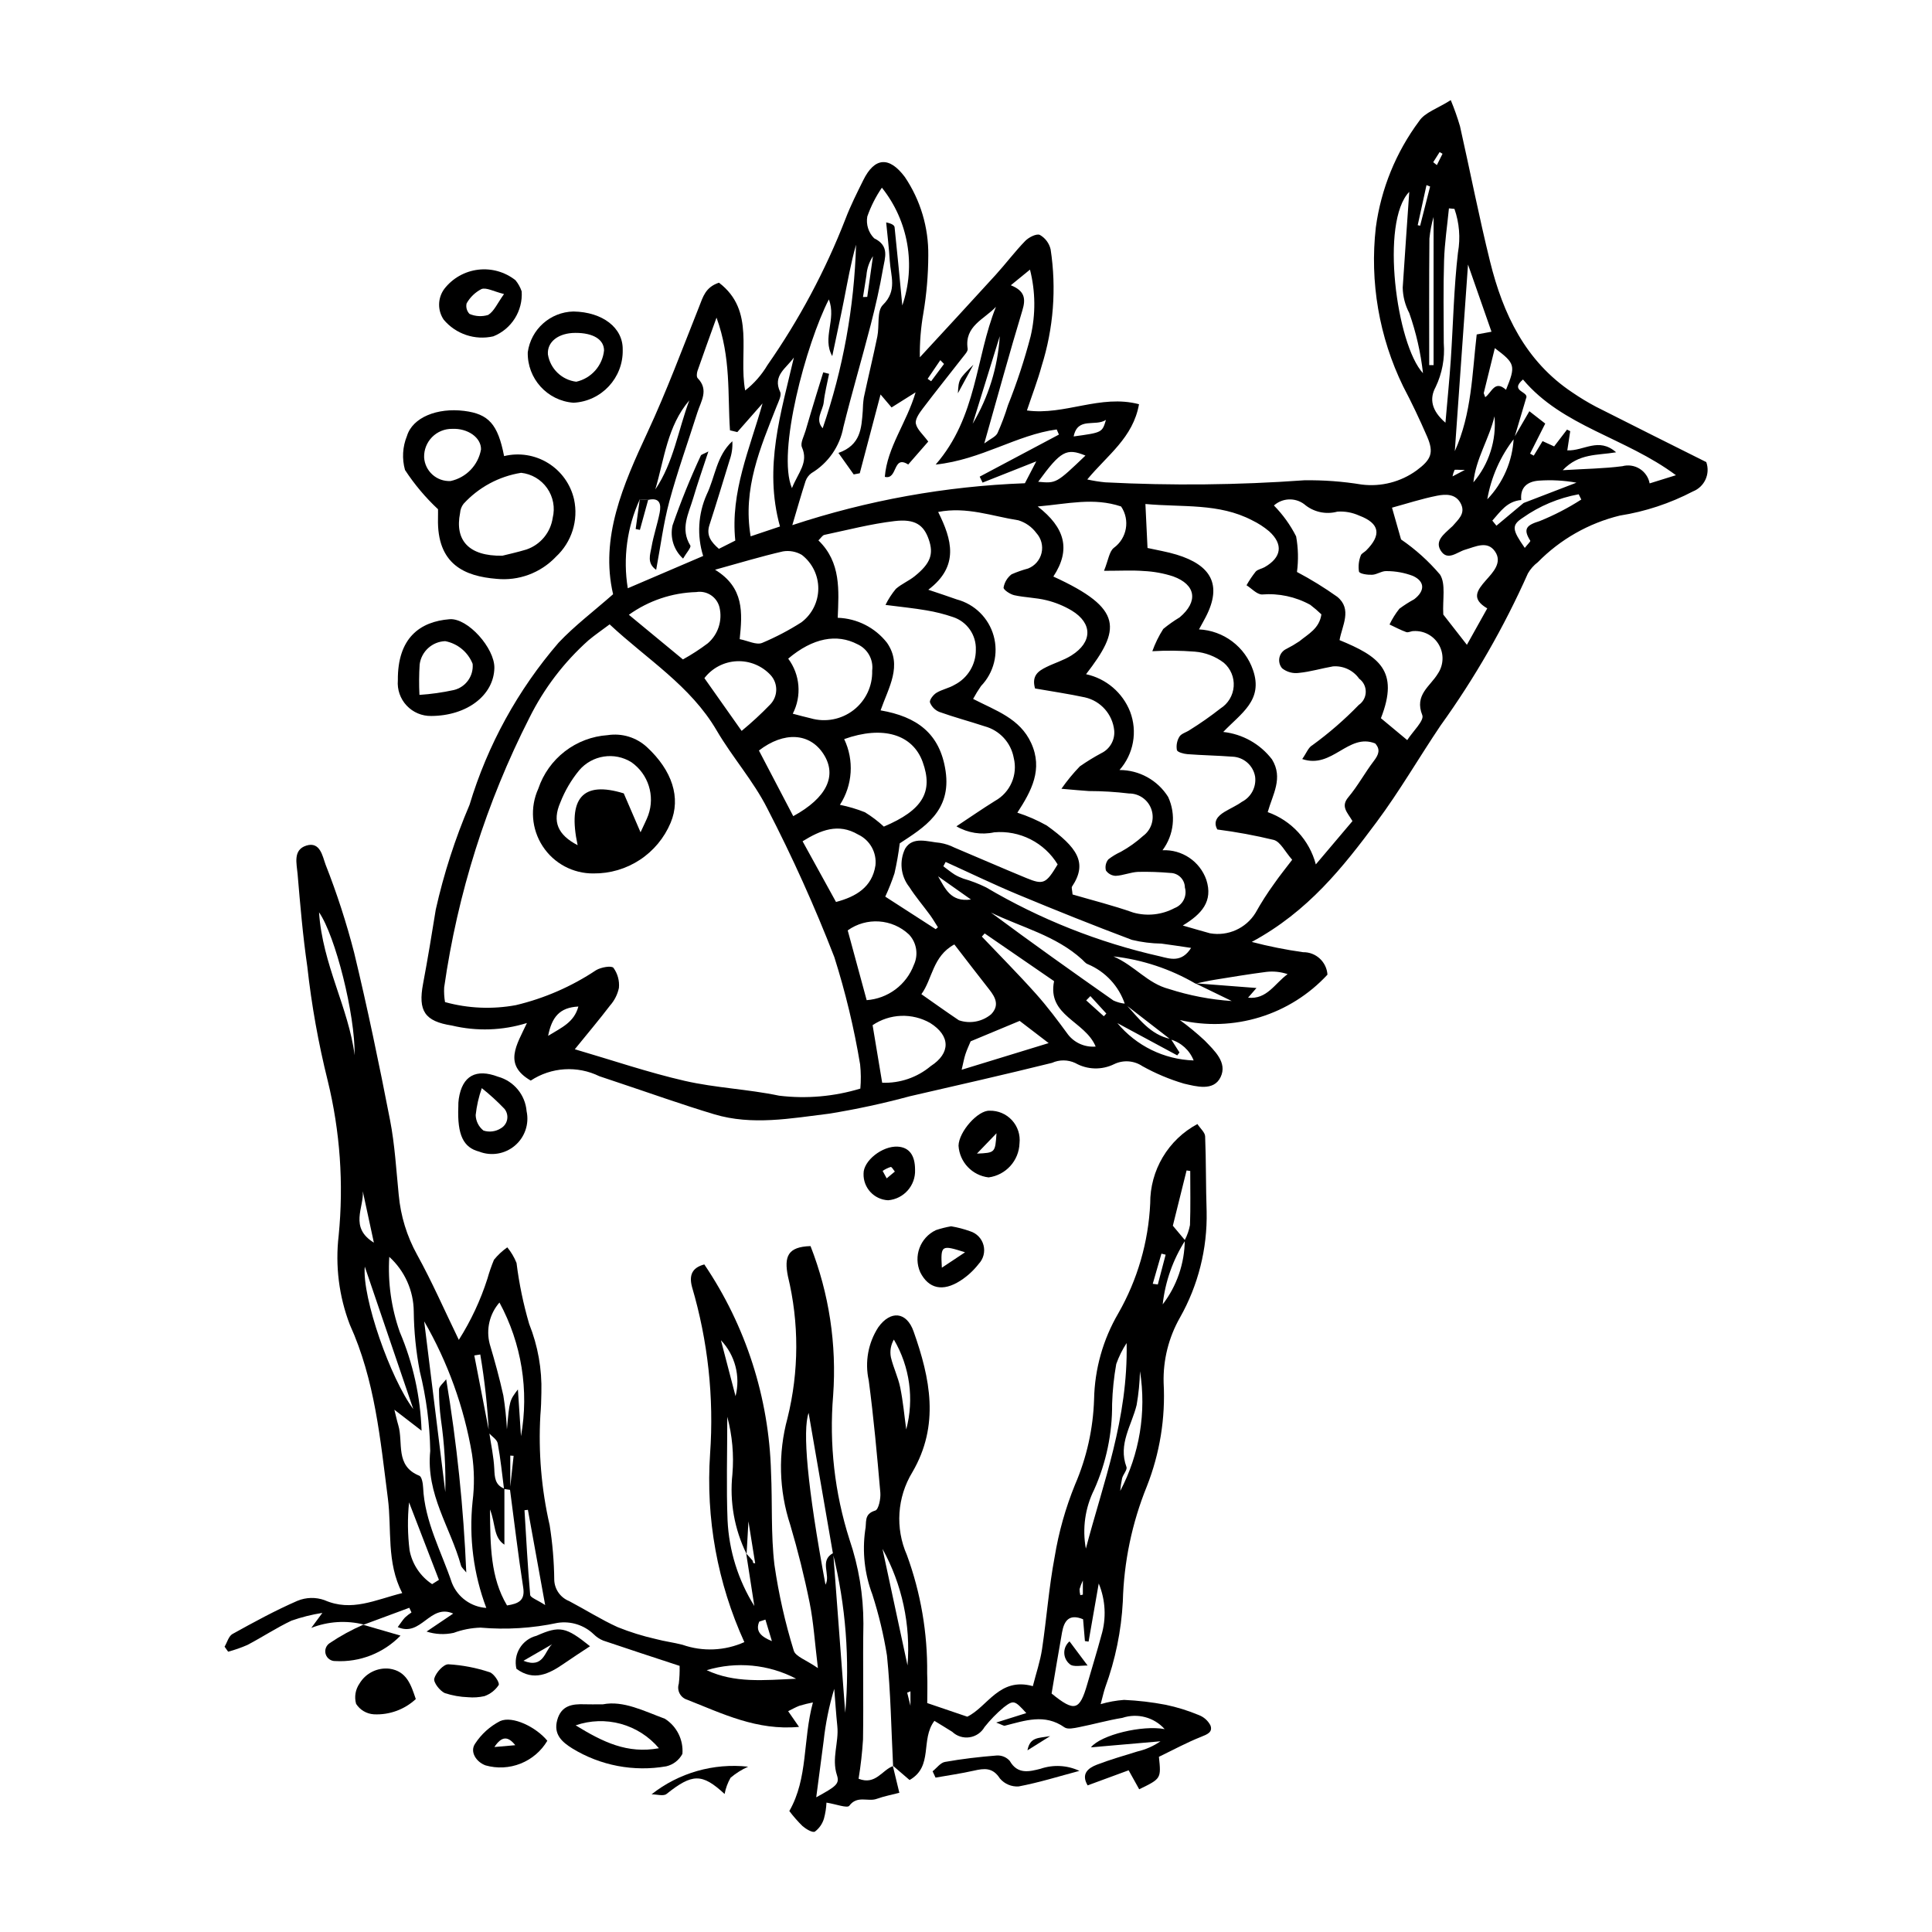 <?xml version="1.0" encoding="UTF-8"?>
<!-- Uploaded to: ICON Repo, www.iconrepo.com, Generator: ICON Repo Mixer Tools -->
<svg fill="#000000" width="800px" height="800px" version="1.1" viewBox="144 144 512 512" xmlns="http://www.w3.org/2000/svg">
 <g>
  <path d="m475.73 393.62c4.477 1.172 9.02 2.078 13.602 2.723 3.394-0.055 6.234 2.562 6.461 5.949-4.879 5.277-11.066 9.172-17.938 11.285-6.871 2.113-14.176 2.371-21.18 0.746 2.297 1.672 4.492 3.477 6.57 5.414 2.59 2.688 6.102 5.848 4.219 9.723-1.848 3.809-6.477 2.449-9.699 1.711h-0.004c-3.832-1.133-7.527-2.688-11.02-4.633-2.227-1.492-5.078-1.695-7.492-0.523-3.266 1.605-7.113 1.496-10.281-0.297-1.953-0.914-4.211-0.934-6.176-0.047-12.492 3.094-25.047 5.945-37.594 8.828v-0.004c-7.082 1.922-14.262 3.473-21.504 4.644-10.09 1.23-20.344 3.184-30.441 0.148-8.516-2.559-16.895-5.562-25.332-8.371-1.691-0.562-3.379-1.121-5.062-1.699h-0.004c-5.844-2.867-12.766-2.43-18.199 1.148-7.371-4.262-3.723-9.43-1.012-15.258-6.453 2.012-13.328 2.242-19.898 0.668-7.176-1.117-8.988-3.848-7.633-11.047 1.234-6.551 2.312-13.129 3.375-19.711 2.129-9.496 5.125-18.777 8.945-27.727 4.766-15.828 12.812-30.473 23.613-42.988 4.227-4.473 9.207-8.227 14.43-12.824-3.496-14.969 2.613-28.918 9.141-42.961 5.051-10.867 9.242-22.141 13.676-33.289 1.004-2.519 1.629-5.117 5.242-6.312 9.766 7.449 5.102 18.59 6.945 28.57h-0.004c2.371-1.859 4.375-4.144 5.91-6.734 8.406-12.039 15.348-25.043 20.672-38.727 1.34-3.519 3.051-6.91 4.727-10.293 2.996-6.059 6.863-6.363 11.012-0.824 4.141 6.141 6.305 13.398 6.207 20.801-0.016 5.109-0.449 10.211-1.297 15.254-0.684 3.871-0.996 7.801-0.941 11.73 6.691-7.266 13.414-14.504 20.062-21.812 2.684-2.949 5.086-6.16 7.856-9.02 0.941-0.969 3-2.019 3.887-1.605 1.445 0.824 2.484 2.215 2.856 3.84 1.578 10.352 0.762 20.926-2.383 30.91-1.055 3.84-2.496 7.578-3.898 11.77 9.984 1.387 19.492-4.359 29.703-1.652-1.578 8.879-8.348 13.449-13.715 19.938 1.57 0.352 3.16 0.605 4.758 0.762 17.562 0.902 35.168 0.723 52.707-0.539 5.117-0.078 10.23 0.301 15.277 1.129 5.144 0.637 10.336-0.699 14.531-3.742 3.867-2.867 4.664-4.656 2.773-9.016-1.949-4.488-4.047-8.926-6.332-13.258-6.371-13.066-8.883-27.68-7.242-42.125 1.375-10.215 5.324-19.91 11.477-28.18 1.504-2.301 4.926-3.352 8.387-5.562l-0.004 0.004c0.941 2.266 1.758 4.578 2.449 6.93 2.691 11.938 5.027 23.965 7.965 35.844 3.434 13.891 9.355 26.41 21.816 34.703h0.004c2.016 1.383 4.109 2.648 6.273 3.789 9.867 5.012 19.777 9.938 29.207 14.66 1.109 3.125-0.461 6.566-3.547 7.777-6.07 3.172-12.617 5.336-19.383 6.402-8.246 2.016-15.766 6.297-21.715 12.355-1.062 0.801-1.953 1.809-2.621 2.961-6.32 14.199-14.082 27.715-23.16 40.332-5.719 8.484-10.852 17.395-16.957 25.586-8.871 11.914-18.082 23.656-33.066 31.746zm71.418-117.11c-3.824 0.34-5.555 3.121-7.664 5.461l1.086 1.344 7.199-6.016 14.012-5.387h-0.004c-3.297-0.594-6.652-0.773-9.996-0.535-2.945 0.227-4.981 1.715-4.633 5.133zm-92.941 142.96c-4.031-3.121-8.066-6.246-12.098-9.367-1.594-4.769-5.168-8.625-9.809-10.574-0.586-0.188-1.043-0.812-1.539-1.262-6.969-6.34-16.008-8.484-24.145-12.426 10.73 7.965 21.562 15.676 32.453 23.305 0.992 0.457 2.055 0.742 3.141 0.848 3.523 3.777 6.516 8.242 12.098 9.363l2.269 3.559-0.594 0.77-15.883-8.562 0.004-0.004c5.016 6.043 12.375 9.648 20.223 9.91-1.062-2.707-3.324-4.762-6.121-5.559zm6.621-14.801c-6.672-3.891-14.082-6.344-21.754-7.215 5.797 2.559 8.973 7.141 14.727 8.641 5.391 1.738 10.969 2.809 16.621 3.188-3.633-1.77-6.656-3.238-9.676-4.703l16.234 1.25-2.231 2.566c5.023 0.531 7.074-3.785 10.48-6.234v-0.004c-1.82-0.617-3.754-0.82-5.664-0.594-4.582 0.59-9.145 1.352-13.707 2.09-1.688 0.27-3.356 0.672-5.031 1.016zm84.312-144.53 4.16-7.16 4.203 3.273c-1.441 2.863-2.731 5.414-4.016 7.965l0.973 0.535 2.336-3.852 3.066 1.406 3.414-4.461 0.848 0.418-0.773 5.09c4.398 0.195 8.285-3.586 12.938 0.512-5.055 0.852-9.832 0.215-14.152 4.742 6.059-0.375 10.945-0.422 15.758-1.055v0.008c1.57-0.438 3.254-0.195 4.637 0.672 1.383 0.863 2.344 2.269 2.641 3.871l6.965-2.168c-13.449-10.012-30.027-12.879-40.531-25.367-3.703 3.176 1.695 3.16 0.832 4.953-1.059 3.57-2.121 7.144-3.18 10.715v0.004c-3.656 4.695-6.102 10.219-7.113 16.086 4.203-4.379 6.688-10.125 6.996-16.188zm-229.36 16.332-2.223-0.133-0.004 0.004c-3.383 7.356-4.488 15.559-3.184 23.551l19.977-8.555c-1.676-5.356-1.348-11.141 0.93-16.27 2.266-4.684 2.594-10.301 6.805-14.141h-0.004c0.102 1.707-0.145 3.418-0.723 5.027-1.758 5.731-3.492 11.469-5.34 17.172-0.91 2.805 0.473 4.547 2.504 6.32l4.344-2.188c-1.344-12.887 3.863-24.375 7.219-36.348l-6.684 7.598-1.945-0.469c-0.656-9.484 0.32-19.23-3.566-29.863-1.996 5.559-3.559 9.82-5.039 14.109-0.203 0.59-0.289 1.594 0.047 1.938 3.027 3.106 0.867 6.098-0.086 9.102-2.484 7.836-5.273 15.59-7.418 23.516-1.578 5.836-2.324 11.898-3.5 18.168-2.535-1.762-1.566-4.09-1.23-6.039 0.523-3.055 1.555-6.023 2.156-9.07 0.441-2.246 0.07-4.141-3.035-3.426zm-19.449 145.59c9.98 2.918 19.434 6.152 29.121 8.375 8.207 1.879 16.762 2.199 25.012 3.93 7.231 0.879 14.566 0.238 21.535-1.879 0.188-2.133 0.168-4.277-0.059-6.406-1.598-9.629-3.883-19.129-6.832-28.43-5.211-13.453-11.148-26.613-17.777-39.43-3.68-7.277-9.266-13.562-13.406-20.641-6.953-11.891-18.473-18.867-28.367-28.117-2.09 1.566-3.906 2.805-5.582 4.207-6.488 5.785-11.809 12.762-15.676 20.547-11.406 22.418-19.039 46.566-22.59 71.469-0.07 1.297 0.008 2.598 0.227 3.879 6.121 1.688 12.547 1.961 18.789 0.805 7.578-1.805 14.77-4.945 21.25-9.266 1.293-0.766 4.043-1.273 4.602-0.613 1.109 1.535 1.625 3.422 1.445 5.309-0.367 1.742-1.184 3.359-2.367 4.688-2.801 3.68-5.789 7.215-9.324 11.574zm126.82-125.27c18.77 8.57 17.793 14.043 8.668 25.875l-0.004 0.004c5.305 1.148 9.684 4.871 11.672 9.922 0.988 2.59 1.25 5.398 0.754 8.125-0.492 2.727-1.727 5.269-3.559 7.344 5.238 0 10.113 2.695 12.891 7.137 2.129 4.625 1.559 10.047-1.496 14.125 5.172-0.242 9.891 2.938 11.609 7.82 1.852 5.727-1.242 9.102-6.238 12.129 2.984 0.855 5.102 1.488 7.234 2.066l-0.004-0.004c4.746 0.832 9.52-1.312 12.047-5.41 1.484-2.664 3.125-5.234 4.914-7.699 1.461-2.117 3.09-4.113 4.805-6.375-1.914-2.164-3.09-4.746-4.863-5.258-4.938-1.195-9.934-2.117-14.973-2.769-1.164-2.059 0.004-3.519 1.902-4.668 1.516-0.918 3.172-1.629 4.602-2.66h0.004c2.469-1.27 3.871-3.957 3.5-6.707-0.52-2.981-3.066-5.18-6.086-5.266-3.949-0.301-7.918-0.359-11.867-0.664-0.996-0.078-2.637-0.523-2.773-1.09-0.215-1.227 0.023-2.488 0.672-3.551 0.512-0.824 1.812-1.133 2.715-1.746v-0.004c2.824-1.754 5.551-3.664 8.168-5.719 2.027-1.281 3.324-3.445 3.496-5.836 0.172-2.387-0.801-4.719-2.621-6.277-2.227-1.699-4.902-2.723-7.699-2.945-3.738-0.293-7.492-0.332-11.238-0.113 0.742-2.07 1.715-4.051 2.898-5.906 1.371-1.125 2.82-2.148 4.34-3.062 4.984-4.188 4.332-8.664-1.727-10.863-2.523-0.82-5.144-1.297-7.797-1.422-3.039-0.234-6.106-0.055-10.52-0.055 1.164-2.863 1.375-5.121 2.602-6.078h-0.004c3.496-2.539 4.352-7.391 1.93-10.969-7.305-2.445-14.074-0.699-22.098 0 7.184 5.578 8.891 11.367 4.144 18.57zm-4.856 29.656c-0.973-3.449 0.945-4.648 2.988-5.664 2.188-1.086 4.594-1.789 6.644-3.074 5.613-3.523 5.66-8.52 0.098-11.902-2.086-1.242-4.348-2.168-6.707-2.742-2.781-0.691-5.727-0.707-8.531-1.328-1.102-0.246-2.902-1.457-2.828-2.031 0.238-1.395 0.996-2.644 2.117-3.508 1.418-0.625 2.879-1.137 4.375-1.535 1.797-0.703 3.137-2.25 3.574-4.129 0.438-1.883-0.082-3.859-1.383-5.285-1.184-1.605-2.856-2.785-4.762-3.367-6.891-1.059-13.664-3.691-21.258-2.207 3.641 7.289 5.68 14.344-2.613 20.613 3.062 1.039 5.32 1.762 7.547 2.566 4.734 1.254 8.449 4.922 9.77 9.637 1.32 4.715 0.051 9.781-3.344 13.312-0.762 1.098-1.465 2.242-2.098 3.418 6.078 3.133 12.395 5.164 15.383 11.688 3.188 6.965 0.086 12.703-3.66 18.457h-0.004c2.719 0.871 5.336 2.016 7.82 3.418 8.039 5.805 10.898 9.848 6.672 16.176-0.184 0.273 0.039 0.82 0.145 2.086 5.176 1.516 10.734 2.906 16.109 4.801 3.66 1.023 7.574 0.594 10.926-1.199 2.188-0.828 3.379-3.199 2.731-5.449-0.027-2.121-1.738-3.832-3.859-3.859-2.84-0.25-5.691-0.344-8.543-0.285-1.973 0.09-3.91 0.941-5.887 1.051v0.004c-1.059-0.023-2.039-0.555-2.637-1.426-0.266-1.027-0.031-2.117 0.637-2.941 1.023-0.793 2.133-1.465 3.312-2.004 2.121-1.172 4.102-2.582 5.902-4.207 2.176-1.602 3.074-4.426 2.219-6.988-0.855-2.566-3.266-4.285-5.965-4.262-3.527-0.426-7.07-0.645-10.621-0.645-1.855-0.113-3.707-0.305-7.273-0.605v-0.004c1.465-2.106 3.098-4.09 4.879-5.938 1.824-1.27 3.715-2.434 5.672-3.484 2.281-1.09 3.652-3.481 3.438-6-0.43-4.305-3.566-7.852-7.785-8.801-4.305-0.926-8.668-1.559-13.199-2.356zm84.121 35.152c-1.352-2.344-3.191-3.832-1.094-6.328 2.523-3.004 4.41-6.535 6.801-9.664 1.27-1.664 1.738-3.031 0.309-4.59-7.152-2.844-11.348 6.859-19.328 4.137 1.098-1.543 1.637-3.109 2.711-3.68l-0.004 0.004c4.391-3.195 8.496-6.758 12.277-10.66 1.141-0.781 1.832-2.066 1.852-3.449 0.023-1.383-0.625-2.691-1.742-3.508-1.578-2.234-4.215-3.473-6.941-3.262-3.012 0.52-5.977 1.426-9.004 1.723-1.602 0.227-3.223-0.215-4.488-1.223-0.664-0.789-0.922-1.84-0.699-2.848 0.223-1.004 0.902-1.848 1.836-2.281 1.188-0.602 2.336-1.273 3.441-2.016 2.32-1.918 5.305-3.356 5.84-7.141-0.934-0.902-1.918-1.746-2.953-2.531-3.906-2.148-8.359-3.102-12.801-2.738-1.383-0.039-2.727-1.59-4.086-2.445v-0.004c0.711-1.262 1.523-2.469 2.422-3.609 0.547-0.609 1.594-0.742 2.363-1.18 4.527-2.574 5.012-6.074 1.188-9.523h-0.004c-1.363-1.148-2.867-2.117-4.473-2.891-8.836-4.621-18.438-3.414-28.293-4.328l0.559 11.656c2.606 0.586 5.211 1.004 7.707 1.766 9.023 2.754 12.188 7.894 7.731 16.508-0.469 0.906-0.973 1.793-1.797 3.305l0.004-0.004c3.191 0.16 6.262 1.273 8.812 3.195 2.555 1.926 4.473 4.57 5.504 7.594 2.766 8.016-3.211 11.469-7.894 16.391 5.121 0.555 9.785 3.18 12.918 7.266 3.047 4.949 0.168 9.309-1.133 13.98 6.277 2.227 11.051 7.414 12.75 13.852zm-110.45 28.637 0.594-0.5c-0.688-1.07-1.32-2.18-2.066-3.207-1.836-2.516-3.887-4.894-5.551-7.516h-0.008c-2.254-2.891-2.664-6.816-1.062-10.113 2.043-3.383 6.019-1.793 9.23-1.531 1.324 0.215 2.602 0.633 3.797 1.238 6.356 2.672 12.672 5.441 19.047 8.066 4.574 1.887 5.246 1.547 8.34-3.594-1.73-2.844-4.219-5.148-7.191-6.652-2.969-1.504-6.301-2.148-9.617-1.855-3.418 0.742-6.992 0.176-10.016-1.59 3.711-2.453 6.918-4.68 10.227-6.734 4.043-2.242 6.074-6.918 4.961-11.402-0.738-4.039-3.734-7.297-7.699-8.367-3.988-1.316-8.062-2.391-12.016-3.809-1.137-0.461-2.035-1.371-2.484-2.512-0.195-0.637 0.863-2.027 1.691-2.539 1.488-0.918 3.34-1.238 4.84-2.141 3.469-1.777 5.644-5.356 5.625-9.254 0.148-3.934-2.332-7.492-6.078-8.707-2.301-0.785-4.66-1.379-7.059-1.773-3.234-0.562-6.512-0.879-10.801-1.434h-0.004c0.746-1.527 1.672-2.957 2.758-4.262 1.492-1.305 3.422-2.094 4.973-3.344 4.203-3.391 5.082-5.852 3.738-9.738-1.324-3.832-3.606-5.512-9.047-4.875-6.262 0.734-12.426 2.348-18.613 3.656-0.504 0.105-0.887 0.797-1.586 1.461 6.043 5.824 5.402 13.297 5.117 20.516v-0.004c5.121 0.164 9.906 2.594 13.062 6.629 4.16 6.012 0.426 11.812-1.703 17.906 9.551 1.652 15.742 6.047 17.227 16.074 1.578 10.652-5.785 14.977-12.148 19.164-0.332 2.668-0.797 5.32-1.395 7.945-0.695 2.106-1.512 4.168-2.445 6.18zm32.66-131.07-0.59-1.355c-10.633 1.43-19.91 8.008-32.074 9.305 10.992-12.648 10.52-28.246 15.977-41.801-3.117 3.324-8.41 5.078-7.5 11.102 0.102 0.676-0.758 1.562-1.297 2.254-3.527 4.543-7.144 9.02-10.609 13.605-0.887 1.176-2.062 2.824-1.824 3.988 0.324 1.559 1.895 2.863 3.285 4.754l-5.309 6.082c-4.172-2.668-2.719 4.148-6.199 3.269 0.629-7.871 5.781-14.297 8.152-22.391l-6.363 4-2.918-3.438c-1.879 7.121-3.695 14-5.512 20.883l-1.605 0.305-4.047-5.695c5.949-2.094 6.094-6.609 6.438-11.031l0.004 0.008c0.016-1.23 0.113-2.461 0.293-3.676 1.152-5.394 2.465-10.754 3.574-16.152 0.578-2.828-0.168-6.766 1.473-8.371 3.875-3.793 2.059-7.723 1.824-11.688-0.199-3.398-0.629-6.789-0.957-10.18 1.52 0.309 2.176 0.766 2.234 1.281 0.734 6.961 1.387 13.934 2.043 20.734 3.66-10.645 1.617-22.426-5.41-31.219-1.621 2.367-2.918 4.934-3.867 7.641-0.367 2.102 0.309 4.254 1.812 5.769 4.168 2.019 2.856 5.172 2.359 8.031-0.867 5.027-2.008 10.023-3.285 14.969-2.332 9.043-4.988 18.008-7.234 27.07l0.004-0.004c-0.941 5.086-4.023 9.52-8.461 12.176-0.707 0.523-1.246 1.246-1.547 2.074-1.168 3.609-2.199 7.262-3.523 11.707 19.922-6.586 40.672-10.328 61.641-11.105l3.016-5.801-14.23 5.633-0.77-1.578zm92.305 80.969c1.465-2.293 4.562-5.184 3.992-6.609-2.16-5.414 2.113-7.625 4.137-11.023l0.004-0.004c1.527-2.281 1.629-5.234 0.266-7.621s-3.957-3.793-6.703-3.637c-0.656-0.016-1.41 0.465-1.957 0.27-1.523-0.547-2.961-1.328-4.43-2.016 0.711-1.484 1.586-2.887 2.609-4.176 1.246-0.926 2.555-1.762 3.918-2.504 2.871-2.191 2.887-4.695-0.285-6.172v-0.004c-2.246-0.855-4.625-1.293-7.027-1.293-1.246-0.078-2.531 0.922-3.82 0.973-1.211 0.051-3.289-0.227-3.488-0.844h-0.004c-0.219-1.43-0.059-2.894 0.469-4.242 0.141-0.539 0.965-0.875 1.434-1.348 4.137-4.141 3.598-7.188-1.816-9.238v0.004c-1.82-0.832-3.816-1.199-5.809-1.062-3.086 0.844-6.387 0.098-8.809-1.988-2.418-1.797-5.762-1.648-8.008 0.359 2.371 2.41 4.356 5.168 5.883 8.184 0.566 3.113 0.641 6.297 0.223 9.434 3.699 1.953 7.262 4.152 10.672 6.574 4.051 3.297 1.262 7.688 0.613 11.488 10.324 4.25 15.938 8.008 10.961 20.691zm-1.637-53.172v-0.004c3.844 2.629 7.316 5.762 10.328 9.312 1.574 2.492 0.641 6.566 0.863 10.59l6.258 8.02c1.84-3.293 3.543-6.348 5.391-9.652-4.305-2.539-2.746-4.727-0.328-7.477 1.77-2.008 4.445-4.656 2.379-7.625-2.035-2.93-5.148-1.246-7.875-0.465-2.172 0.621-4.707 3.148-6.516 0.23-1.613-2.602 0.961-4.383 2.695-6.062 0.16-0.156 0.352-0.277 0.492-0.445 1.414-1.672 3.406-3.223 2.223-5.773-1.297-2.789-4.035-2.703-6.375-2.242-4.035 0.797-7.977 2.086-11.934 3.164zm-181.8 8.02c7.766 4.746 7.246 11.422 6.531 18.398 2.227 0.438 4.387 1.59 5.891 1.016v0.004c3.644-1.527 7.152-3.363 10.48-5.492 2.793-2.113 4.441-5.406 4.461-8.91 0.016-3.5-1.598-6.812-4.371-8.953-1.508-0.883-3.277-1.207-5-0.918-5.766 1.32-11.434 3.047-17.992 4.856zm34.223 44.887c2.676 5.609 2.246 12.203-1.133 17.418 2.262 0.453 4.481 1.113 6.625 1.965 1.793 1.102 3.473 2.375 5.019 3.805 10.305-4.356 13.152-9.227 10.289-17.129-2.641-7.297-10.52-9.73-20.801-6.059zm-13.625-6.731c1.801 0.465 3.254 0.883 4.731 1.211 3.918 1.137 8.141 0.332 11.367-2.164 3.227-2.496 5.066-6.383 4.945-10.461 0.379-2.945-1.215-5.789-3.926-7.008-5.414-2.816-11.75-1.719-18.328 3.832v-0.004c3.16 4.234 3.629 9.898 1.211 14.594zm-0.219-59.781c1.695-4.207 4.438-6.762 2.648-10.828-0.488-1.109 0.543-2.93 0.965-4.398 0.922-3.195 1.891-6.371 2.856-9.555 0.598-1.973 1.215-3.938 1.824-5.906l1.551 0.398c-0.488 2.504-1.152 4.992-1.418 7.519-0.238 2.262-2.394 4.523-0.285 6.902v0.004c5.394-15.676 8.379-32.078 8.848-48.648-1.379 4.852-2.242 9.785-3.211 14.703-0.977 4.953-2.062 9.883-3.098 14.82-2.754-4.844 1.176-9.738-0.902-15.02-5.984 11.688-13.836 40.547-9.777 50.008zm19.797 135.69 0.004 0.004c2.758-0.199 5.402-1.184 7.621-2.84 2.215-1.656 3.91-3.914 4.883-6.504 1.258-2.691 0.754-5.875-1.277-8.043-4.457-4.207-11.266-4.668-16.25-1.102 1.637 6.019 3.301 12.148 5.023 18.488zm-48.688-90.293c2.293-1.266 4.492-2.691 6.582-4.269 2.746-2.356 3.941-6.043 3.102-9.562-0.688-2.738-3.363-4.488-6.148-4.019-6.422 0.18-12.641 2.277-17.863 6.019zm52.805 112.18c4.688 0.18 9.277-1.391 12.871-4.406 5.309-3.434 5.238-8.043-0.152-11.426-2.344-1.336-5.016-1.992-7.711-1.891-2.695 0.102-5.312 0.957-7.547 2.469zm-23.566-70.645c8.914-4.863 11.664-10.742 8.047-16.41-3.637-5.695-10.496-6.098-17.145-0.984zm11.332 22.742c5.301-1.398 9.578-3.93 10.453-9.703v-0.004c0.367-3.422-1.48-6.707-4.598-8.168-5.277-3.106-9.941-1.156-14.715 1.789 2.977 5.406 5.719 10.387 8.859 16.086zm31.359 11.254c-5.777 3.117-5.793 9.18-8.734 13.184 3.473 2.426 6.668 4.727 9.938 6.914 2.941 1.004 6.195 0.391 8.57-1.613 2.207-2.324 1.148-4.414-0.488-6.5-3.016-3.832-5.977-7.703-9.285-11.984zm-56.371-56.59c2.644-2.18 5.164-4.504 7.543-6.969 2.113-2.156 2.176-5.582 0.148-7.812-2.301-2.488-5.582-3.836-8.965-3.684-3.387 0.152-6.531 1.793-8.594 4.481zm10.164-54.172c-4.375-15.766 0.309-30.195 3.68-44.781-1.965 2.816-5.707 4.754-3.637 9.113 0.434 0.918-0.43 2.559-0.914 3.781-4.32 10.977-9.066 21.855-6.906 34.496zm108.95 111.68c-2.836-0.414-5.356-0.812-7.887-1.141-2.633-0.039-5.25-0.375-7.809-0.992-10.141-3.812-20.199-7.844-30.199-12.008-6.461-2.691-12.773-5.75-19.152-8.641l-0.617 1.152c0.996 0.734 1.953 1.527 2.996 2.191 0.734 0.434 1.508 0.793 2.312 1.078 2.07 0.59 4.082 1.363 6.012 2.312 14.32 8.461 29.875 14.633 46.098 18.285 2.699 0.668 5.742 1.73 8.246-2.238zm69.789-195.85-1.461-0.137c-0.449 4.59-1.145 9.172-1.289 13.77-0.227 7.328-0.109 14.672-0.082 22.008h0.004c0.309 3.988-0.438 7.988-2.168 11.594-1.656 3.035-1.152 6.188 2.609 9.43 0.535-6.219 1.066-11.449 1.418-16.691 0.637-9.488 0.805-19.023 1.906-28.453l0.004 0.004c0.676-3.859 0.352-7.824-0.941-11.523zm3.594 14.75c-1.238 17.473-2.367 33.465-3.5 49.461 4.496-9.941 4.59-20.578 5.805-30.93l3.918-0.727zm-128.2 47.414c1.652-1.242 3.031-1.766 3.5-2.731h0.008c1.07-2.398 1.996-4.859 2.766-7.371 2.379-5.957 4.383-12.059 6.008-18.266 1.367-5.828 1.309-11.898-0.164-17.699l-5.078 4.144c3.727 1.496 4 3.578 3.059 6.672-3.406 11.238-6.492 22.574-10.094 35.25zm-3.606 158.44c-0.395 0.961-0.965 2.148-1.375 3.394-0.371 1.117-0.566 2.293-1.008 4.144l23.059-7.066-7.684-5.883zm3.719-28.59-0.75 0.836c4.793 5.043 9.703 9.984 14.34 15.172 3.047 3.41 5.801 7.098 8.504 10.793v0.004c1.746 2.223 4.5 3.418 7.32 3.176-2.816-6.809-12.898-8.105-11.023-17.336zm112.52-196.53c-7.75 7.957-3.391 40.469 3.637 48.062-0.605-5.434-1.824-10.777-3.633-15.934-1.098-2.082-1.695-4.391-1.742-6.746 0.559-8.605 1.176-17.211 1.738-25.383zm30.613 94.363c0.766-0.973 1.57-1.73 1.461-1.902-2.016-3.168-0.973-4.141 2.481-5.207 3.848-1.555 7.543-3.469 11.035-5.715l-0.691-1.387c-5.336 0.973-10.398 3.098-14.828 6.231-3.059 1.988-2.793 3.199 0.543 7.981zm-10.879-41.016 0.395 1.074c1.719-1.203 2.492-4.68 5.512-1.961 2.609-6.41 2.457-6.961-2.965-11.039zm-219.54 25.52c4.863-7.176 6.047-15.723 9.012-23.605-5.832 6.812-6.621 15.508-9.012 23.605zm206.25-72.211c-0.547 1.867-0.914 3.785-1.102 5.723-0.109 11.18-0.055 22.363-0.055 33.547h1.156zm-104.78 70.18c4.793 0.445 4.793 0.445 12.523-6.945-5.027-2.055-6.531-1.266-12.523 6.945zm-17.367-15.379h-0.004c4.203-7.051 6.664-15.004 7.18-23.195-2.391 7.731-4.785 15.465-7.18 23.195zm132.7 15.535c4.133-4.848 6.148-11.156 5.59-17.508-1.41 5.988-4.981 11.281-5.59 17.508zm-245.21 146.68c3.613-2.234 6.871-3.555 8.016-7.769-5.016 0.25-7.035 2.836-8.016 7.769zm139.27-158.85c7.562-1.031 7.562-1.031 8.562-4.383-2.863 1.863-7.473-0.895-8.562 4.383zm-27.223 122.71-8.707-6.144c1.863 3.144 3.269 6.906 8.707 6.148zm121.69-188.94-0.957-0.375c-0.777 3.539-1.555 7.078-2.328 10.617l0.641 0.145zm-150.29 29.289 1.125-0.043 1.516-10.777h-0.004c-0.996 1.516-1.59 3.262-1.727 5.07-0.301 1.918-0.609 3.836-0.914 5.75zm60.262 185.26-1.113 1.133 4.668 4.203 0.668-0.719zm-38.789-167.53-0.984-1.008-3.359 4.949 0.926 0.641zm129.64-53.469 0.965 0.77 1.5-3-0.77-0.449zm8.375 81.555c-1.988 0-2.625-0.145-2.727 0.027h0.004c-0.25 0.535-0.43 1.102-0.535 1.684z"/>
  <path d="m380.59 611.89 1.746 7.219c-1.973 0.516-4.051 0.906-6.016 1.613-2.309 0.832-5.137-1.012-7.25 1.824-0.531 0.715-3.578-0.445-6.047-0.832-0.066 1.426-0.285 2.836-0.66 4.215-0.406 1.383-1.25 2.598-2.402 3.465-0.656 0.359-2.383-0.684-3.297-1.477-1.258-1.238-2.422-2.566-3.484-3.973 5.004-8.719 3.543-18.742 6.25-28.777v-0.004c-1.203 0.234-2.394 0.527-3.57 0.879-1.016 0.383-1.965 0.938-2.992 1.441l2.883 4.16c-11.172 1.035-20.297-3.523-29.645-7.203v0.004c-0.859-0.262-1.578-0.859-1.996-1.656s-0.496-1.727-0.223-2.582c0.184-1.527 0.254-3.062 0.219-4.602 0.008-0.211-0.109-0.43-0.027-0.137-6.934-2.285-13.594-4.445-20.223-6.699-0.941-0.383-1.797-0.953-2.516-1.672-2.547-2.445-6.094-3.562-9.582-3.019-6.703 1.43-13.582 1.855-20.406 1.262-2.434 0.07-4.84 0.539-7.121 1.383-2.383 0.523-4.863 0.406-7.184-0.344l7.059-4.766c-6.211-2.727-8.457 6.328-14.699 3.586 0.754-1.016 1.266-1.832 1.906-2.527 0.539-0.5 1.117-0.953 1.734-1.355l-0.574-1.238-12.207 4.523 0.137-0.082v-0.004c-4.617-1.152-9.477-0.84-13.906 0.895l2.938-3.977c-2.789 0.438-5.531 1.125-8.195 2.059-4.008 1.902-7.738 4.375-11.676 6.438-1.652 0.723-3.359 1.32-5.102 1.785l-0.945-1.324c0.684-1.148 1.086-2.805 2.098-3.367 5.641-3.125 11.32-6.227 17.223-8.797v0.004c2.281-0.945 4.832-1.008 7.156-0.176 7.195 3.16 13.43-0.086 20.602-1.871-4.227-8.211-2.738-16.805-3.801-25.07-2.012-15.668-3.418-31.359-10.086-46.066-2.879-7.516-3.894-15.617-2.957-23.609 1.359-13.754 0.379-27.641-2.906-41.062-2.477-9.934-4.281-20.023-5.402-30.199-1.184-8.129-1.879-16.336-2.574-24.531-0.23-2.727-1.305-6.418 2.312-7.555 3.695-1.16 4.305 2.906 5.078 4.973v0.004c3.012 7.648 5.551 15.473 7.602 23.434 3.539 14.688 6.621 29.496 9.504 44.328 1.27 6.523 1.641 13.227 2.305 19.863h0.004c0.504 5.543 2.156 10.922 4.848 15.793 3.953 7.152 7.234 14.676 11.074 22.594h-0.004c3.207-5.055 5.754-10.5 7.578-16.203 0.48-1.707 1.059-3.383 1.738-5.019 1.02-1.258 2.211-2.367 3.535-3.297 1.023 1.246 1.848 2.641 2.445 4.133 0.68 5.469 1.801 10.875 3.348 16.164 2.312 5.785 3.414 11.98 3.238 18.207-0.023 2.004-0.094 4.012-0.27 6.008-0.551 9.777 0.277 19.582 2.465 29.129 0.758 4.785 1.164 9.621 1.215 14.469 0.074 2.496 1.625 4.707 3.945 5.633 4.312 2.273 8.457 4.902 12.883 6.918l-0.004-0.004c3.262 1.312 6.625 2.359 10.051 3.133 2.34 0.637 4.773 0.918 7.117 1.535 5.352 1.867 11.215 1.613 16.387-0.707-7.129-15.633-10.25-32.797-9.078-49.941 1.055-14.895-0.57-29.859-4.793-44.184-0.824-3.125 0.02-5.106 3.262-5.965 11.012 16.281 17.145 35.367 17.676 55.016 0.387 8.223-0.062 16.523 0.914 24.66h0.004c1.109 7.676 2.816 15.25 5.109 22.66 0.449 1.574 3.281 2.469 6.402 4.641-0.84-6.891-1.156-12.168-2.191-17.297-1.402-6.949-3.125-13.852-5.137-20.652-3.012-9.152-3.266-18.984-0.738-28.281 3.07-12.363 3.109-25.285 0.105-37.668-1.008-5.137-0.086-7.762 6.004-7.938 4.918 12.574 6.965 26.086 5.992 39.555-1.078 12.895 0.395 25.875 4.328 38.199 2.445 7.18 3.691 14.711 3.691 22.293-0.176 10.234 0.059 20.473-0.102 30.707-0.215 3.484-0.609 6.957-1.176 10.402 4.508 1.785 6.219-2.328 9.148-3.363zm-106.93-88.219c0.469 3.184 1.176 6.356 1.328 9.555 0.109 2.32 0.188 4.324 2.684 5.285v14.844c-2.973-1.957-2.285-5.469-3.824-9.332 0.102 9.715 0.109 18.02 4.519 25.438 3.016-0.473 4.828-1.27 4.289-4.75-1.344-8.629-2.352-17.312-3.508-25.988l0.965-8.91-0.883-0.066v9.09c-0.555-0.082-1.105-0.16-1.66-0.242-0.527-4.039-0.918-8.102-1.672-12.094-0.191-1.02-1.531-1.824-2.344-2.731h-0.004c-0.344-6.977-1.102-13.93-2.273-20.816l-1.582 0.254c1.32 6.82 2.641 13.641 3.965 20.465zm68.195 32.16h-0.004c-3.234-6.559-4.535-13.906-3.754-21.18 0.426-5.106-0.035-10.246-1.363-15.191 0 10.102-0.266 18.762 0.074 27.398v-0.004c0.375 8.07 2.816 15.906 7.098 22.754-0.637-4.109-1.398-9.012-2.156-13.91 0.566 0.617 1.145 1.223 1.684 1.863 0.125 0.148 0.07 0.441 0.18 0.625 0.051 0.086 0.281 0.066 0.516 0.109l-1.785-11.125zm22.957-0.258c1.062 14.117 2.125 28.238 3.188 42.355h-0.004c1.25-14.172 0.148-28.453-3.266-42.266-2.227-12.875-4.457-25.754-6.441-37.227-1.625 4.621-0.398 19.32 4.473 45.523 1.465-2.594-1.754-6.352 2.047-8.387zm-117.65-78.492c-0.418 6.762 0.531 13.539 2.789 19.926 3.516 8.281 5.473 17.145 5.766 26.141l-7.203-5.551c0.387 1.543 0.66 2.832 1.035 4.09 1.391 4.633-0.93 10.781 5.574 13.398 0.652 0.262 0.953 2 1.004 3.07 0.41 9.121 4.852 17.023 7.66 25.406h0.004c1.52 3.742 5.047 6.289 9.082 6.555-3.387-8.988-4.629-18.641-3.637-28.195 0.52-4.184 0.469-8.422-0.156-12.594-2.102-12.379-6.394-24.285-12.668-35.16l5.598 45.25v-0.004c0.148-6.438-0.242-12.879-1.168-19.254-0.348-2.633-0.516-5.289-0.5-7.945 0.023-0.863 1.164-1.695 1.902-2.688 2.824 16.941 4.602 34.039 5.324 51.195-0.641-0.824-1.25-1.281-1.41-1.863-2.766-10.062-9.316-18.848-8.145-30.344v0.004c-0.121-7.117-1.051-14.195-2.766-21.098-1.004-5.238-1.543-10.555-1.602-15.887-0.051-5.512-2.402-10.75-6.484-14.453zm34.906 47.523c2.172-12.113 0.156-24.605-5.707-35.422-2.625 3.008-3.59 7.113-2.586 10.977 1.344 4.512 2.598 9.062 3.613 13.656 0.477 2.977 0.797 5.977 0.953 8.984 0.68-7.644 0.68-7.644 2.91-10.586zm-41.398-44.941c-0.734 8.238 6.812 29.664 12.855 37.758-4.285-12.586-8.57-25.172-12.855-37.758zm119.64 140.64c5.262-2.891 6.25-3.559 5.488-5.871-1.465-4.453 0.547-8.664 0.102-12.98-0.34-3.289-0.551-6.59-0.816-9.887v-0.004c-1.367 4.523-2.309 9.164-2.816 13.863-0.617 4.566-1.203 9.133-1.957 14.879zm-122.33-196.64c0.156-10.82-5.133-31.746-9.434-37.895 0.938 13.93 7.836 25.285 9.434 37.895zm20.539 140.15 1.801-1.137c-2.641-6.848-5.277-13.695-7.918-20.539h0.004c-0.434 4.227-0.387 8.488 0.137 12.703 0.699 3.676 2.856 6.914 5.977 8.973zm72.758 22.801c7.402 3.461 15.074 2.664 23.703 2.266h0.004c-7.301-3.828-15.812-4.641-23.707-2.266zm-47.383-42.496-0.898 0.109c0.461 7.481 0.844 14.969 1.504 22.434 0.062 0.727 1.844 1.301 3.973 2.695-1.723-9.512-3.148-17.375-4.574-25.238zm55.035-30.113c1.344-5.281-0.121-10.883-3.875-14.832 1.293 4.941 2.586 9.887 3.875 14.832zm-95.848-40.691-2.941-13.625c0.367 4.289-3.648 9.582 2.941 13.625zm103.76 99.898-1.629 0.531c-1.133 2.629 0.617 4.059 3.348 5.168z"/>
  <path d="m380.68 612.02c-0.496-9.773-0.633-19.582-1.625-29.301v-0.004c-0.879-5.473-2.172-10.871-3.867-16.148-2.051-5.418-2.707-11.266-1.91-17.004 0.477-2.043-0.488-4.316 2.684-5.254 0.867-0.254 1.477-3.148 1.336-4.754-0.863-9.945-1.766-19.898-3.082-29.789h-0.004c-1.055-4.828-0.141-9.879 2.543-14.027 3.246-4.535 7.496-4.16 9.355 1.102 4.394 12.418 6.977 24.832-0.34 37.332v-0.004c-4.027 6.633-4.566 14.812-1.438 21.914 3.68 10.051 5.5 20.684 5.375 31.383 0.121 2.644 0.02 5.301 0.02 7.863l10.613 3.609c5.375-2.594 8.477-10.562 17.375-8.094 0.895-3.516 1.961-6.621 2.438-9.812 1.215-8.121 1.812-16.352 3.336-24.41 1.078-6.574 2.891-13.004 5.402-19.172 3.094-7.16 4.805-14.836 5.051-22.629 0.16-8.012 2.367-15.852 6.414-22.773 5.09-8.906 7.988-18.895 8.461-29.141-0.027-4.312 1.125-8.547 3.328-12.254 2.203-3.703 5.379-6.738 9.18-8.773 0.793 1.207 2.004 2.211 2.047 3.258 0.27 6.637 0.168 13.289 0.398 19.926v0.004c0.211 9.84-2.234 19.555-7.082 28.125-2.984 5.25-4.477 11.219-4.316 17.258 0.508 9.367-1.012 18.73-4.453 27.457-3.934 9.699-6.09 20.027-6.359 30.492-0.41 7.781-1.984 15.457-4.664 22.773-0.406 1.199-0.672 2.445-1.211 4.441h0.004c2.019-0.594 4.102-0.973 6.203-1.125 3.707 0.168 7.402 0.602 11.047 1.301 2.981 0.625 5.894 1.531 8.707 2.699 1.348 0.5 2.465 1.48 3.129 2.754 0.676 1.801-0.836 2.383-2.484 3.039-3.773 1.496-7.363 3.449-11.168 5.289 0.605 5.777 0.605 5.777-5.227 8.605l-2.797-5.031-10.867 4c-1.777-3.008 0.055-4.562 2.453-5.484 3.512-1.348 7.148-2.383 10.75-3.504h-0.004c2.188-0.508 4.258-1.422 6.109-2.695l-18.438 1.602c2.66-3.324 13.668-5.957 19.551-4.828h-0.004c-2.809-3.144-7.219-4.316-11.219-2.981-3.871 0.625-7.668 1.715-11.523 2.473-1.254 0.246-2.969 0.637-3.816 0.035-5.246-3.707-10.488-1.766-15.785-0.438-0.344 0.086-0.801-0.27-2.309-0.828l7.981-2.508c-3.055-3.352-3.332-3.555-5.984-1.52-1.867 1.562-3.57 3.312-5.086 5.223-0.84 1.465-2.305 2.461-3.973 2.707-1.672 0.246-3.359-0.289-4.586-1.453-1.582-1.004-3.195-1.965-4.723-2.902-3.781 4.992-0.191 12.051-6.582 15.68-1.508-1.293-2.984-2.562-4.457-3.832zm77.301-139.39-0.004-0.004c0.656-1.25 1.121-2.594 1.383-3.981 0.172-4.769 0.066-9.547 0.066-14.324l-0.969-0.141c-1.27 5.117-2.543 10.23-3.641 14.652 1.363 1.629 2.312 2.762 3.273 3.902v0.004c-3.262 5.113-5.301 10.906-5.961 16.934 3.754-4.894 5.809-10.879 5.848-17.047zm-35.297 120.17c6.09 4.957 7.434 4.555 9.473-2.555 1.223-4.266 2.551-8.504 3.699-12.793v-0.004c1.379-4.543 1.137-9.418-0.68-13.805l-2.691 15.402-0.969-0.145-0.488-5.781c-3.758-1.559-5.043 0.492-5.578 3.492-0.941 5.234-1.797 10.484-2.766 16.184zm19.887-92.871-0.004-0.008c-1.133 1.738-2.059 3.602-2.75 5.559-0.621 3.496-0.988 7.031-1.098 10.582 0.062 7.82-1.559 15.559-4.75 22.699-2.41 4.836-3.184 10.324-2.203 15.637 4.566-17.414 11.211-34.359 10.801-54.477zm3.539 7.469v-0.008c-0.078 2.996-0.375 5.984-0.887 8.934-1.309 5.414-4.961 10.367-2.699 16.434 0.277 0.742-0.871 1.945-1.152 2.992-0.238 1.109-0.406 2.231-0.5 3.359 5.125-9.73 6.965-20.855 5.238-31.719zm-61.949 15.426c2.137-8.059 0.957-16.641-3.277-23.824-0.828 1.426-1.105 3.106-0.781 4.723 0.641 2.703 1.91 5.266 2.465 7.981 0.754 3.66 1.082 7.41 1.594 11.121zm-6.293 31.641c2.231 10.379 4.457 20.758 6.629 30.875l0.004 0.004c0.871-10.723-1.434-21.461-6.633-30.875zm71.621-70.242 1.344 0.176 2.074-7.891-1.113-0.281zm-64.211 107.99-0.863 0.359 0.863 3.469zm45.691-29.367c-0.355 0.734-0.648 1.496-0.867 2.281-0.008 0.543 0.055 1.086 0.188 1.609l0.68-0.141z"/>
  <path d="m277.59 264.87c3.977-0.969 8.18-0.301 11.664 1.852s5.961 5.613 6.875 9.605c1.207 5.566-0.621 11.355-4.805 15.223-4.059 4.289-9.883 6.449-15.758 5.848-8.355-0.684-15.801-3.769-15.492-16.035 0.027-1.105 0.004-2.215 0.004-2.406h0.004c-3.324-3.106-6.262-6.602-8.75-10.406-0.836-2.981-0.656-6.156 0.52-9.02 1.488-4.922 8.047-7.531 15.164-6.637 6.465 0.809 8.93 3.508 10.574 11.977zm-0.457 26.398c1.305-0.332 3.91-0.891 6.449-1.664l-0.004-0.004c3.672-1.281 6.328-4.5 6.891-8.348 0.672-2.715 0.133-5.586-1.469-7.875-1.602-2.293-4.117-3.777-6.894-4.078-5.863 0.938-11.238 3.828-15.25 8.207-0.543 0.699-0.867 1.543-0.926 2.43-1.453 7.223 2.269 11.492 11.199 11.332zm-20.734-26.082-0.004-0.004c0.207 3.676 3.344 6.488 7.019 6.293 4.141-0.895 7.328-4.203 8.059-8.375 0.066-3.117-3.484-5.644-7.648-5.449-1.996-0.027-3.918 0.762-5.32 2.184-1.402 1.422-2.164 3.352-2.109 5.348z"/>
  <path d="m258.29 333.74c-2.469 0.047-4.84-0.957-6.531-2.762-1.688-1.801-2.531-4.234-2.324-6.695-0.094-11.23 5.859-15.57 13.707-16.184 4.844-0.379 11.977 7.727 11.871 12.91-0.152 7.262-7.273 12.688-16.723 12.73zm-3.133-5.59v0.004c3.062-0.203 6.106-0.633 9.102-1.285 3.156-0.754 5.281-3.707 4.996-6.938-1.234-3.121-3.981-5.394-7.277-6.019-3.457 0.129-6.316 2.738-6.766 6.168-0.172 2.688-0.188 5.383-0.055 8.074z"/>
  <path d="m303.79 595.66c5.414-1.055 10.848 1.785 16.422 3.832h-0.004c3.148 2 4.934 5.582 4.637 9.301-0.879 1.66-2.434 2.863-4.266 3.297-8.602 1.508-17.457-0.176-24.906-4.734-2.664-1.664-5.062-3.676-4.004-7.519 1.066-3.879 3.969-4.305 7.277-4.184 1.328 0.051 2.656 0.008 4.844 0.008zm-7.242 5.57c7.289 4.469 13.695 7.598 22.074 6.07v0.004c-2.633-3.125-6.156-5.375-10.094-6.461-3.941-1.082-8.117-0.945-11.98 0.391z"/>
  <path d="m295.96 226.55c7.773 0.129 13.199 4.348 13.062 10.152h0.004c0.16 7.434-5.621 13.652-13.047 14.027-6.957-0.527-12.277-6.41-12.117-13.379 0.836-6.082 5.961-10.66 12.098-10.801zm8.117 10.293c-0.031-2.891-2.887-4.637-7.578-4.625-4.531 0.008-7.551 2.379-7.297 5.727h0.004c0.625 3.809 3.684 6.746 7.512 7.215 3.988-0.898 6.953-4.246 7.363-8.312z"/>
  <path d="m282.25 221.22c0.34 5.18-2.691 9.988-7.512 11.914-4.867 1.113-9.945-0.594-13.152-4.418-1.684-2.481-1.617-5.754 0.168-8.168 2.184-2.816 5.406-4.644 8.949-5.074 3.543-0.43 7.109 0.574 9.906 2.789 0.723 0.879 1.281 1.879 1.641 2.957zm-4.68 0.703c-2.785-0.695-4.648-1.789-5.973-1.328l0.004 0.004c-1.664 0.852-3.039 2.18-3.949 3.812-0.23 0.996 0.062 2.043 0.773 2.781 1.562 0.676 3.312 0.773 4.941 0.273 1.578-0.961 2.441-3.09 4.203-5.539z"/>
  <path d="m265.46 437.26c-0.02-0.695 0.023-1.391 0.125-2.074 0.922-6.137 4.602-8.059 10.418-5.84v-0.004c4.18 1.164 7.195 4.809 7.551 9.133 0.727 3.375-0.457 6.875-3.086 9.113-2.625 2.238-6.269 2.856-9.484 1.602-4.141-1.078-5.836-4.324-5.523-11.93zm6.219-4.887v-0.004c-0.812 2.309-1.355 4.703-1.621 7.137 0.051 1.609 0.809 3.117 2.074 4.109 1.555 0.496 3.25 0.273 4.621-0.613 0.879-0.508 1.484-1.379 1.66-2.379 0.172-0.996-0.105-2.023-0.754-2.797-1.867-1.953-3.867-3.777-5.981-5.457z"/>
  <path d="m414.18 447c-0.16 4.602-3.621 8.418-8.188 9.023-4.34-0.5-7.699-4.039-7.973-8.402 0.098-3.734 5.133-9.41 8.227-9.27 2.25-0.059 4.414 0.859 5.934 2.519 1.523 1.656 2.25 3.891 2 6.129zm-6.102-2.668-5.18 5.387c4.84-0.219 4.84-0.219 5.184-5.391z"/>
  <path d="m396.05 468.98c1.711 0.281 3.394 0.723 5.023 1.309 1.75 0.527 3.102 1.926 3.566 3.691 0.469 1.77-0.02 3.652-1.281 4.973-1.359 1.754-3.004 3.262-4.871 4.461-4.66 2.992-8.418 2.094-10.609-2.242-1.883-4.234-0.039-9.199 4.152-11.18 1.312-0.438 2.656-0.773 4.019-1.012zm-2.453 10.977 6.152-4.086c-6.324-2.019-6.484-1.914-6.148 4.086z"/>
  <path d="m289.05 605.32c-1.629 2.742-4.117 4.867-7.078 6.047-2.961 1.18-6.231 1.348-9.301 0.477-2.547-0.945-4.211-3.66-2.758-5.758 1.652-2.531 3.93-4.594 6.617-5.977 3.32-1.492 9.586 1.613 12.52 5.211zm-8.496 1.176c-1.914-2.414-3.574-2.469-5.531 0.48z"/>
  <path d="m254.19 594.27c-3.008 2.789-7.012 4.246-11.109 4.039-1.922-0.117-3.672-1.145-4.711-2.769-0.516-1.84-0.184-3.812 0.902-5.383 1.648-2.766 4.766-4.305 7.965-3.934 4.566 0.672 5.684 4.293 6.953 8.047z"/>
  <path d="m391.15 613.41c1.086-0.859 2.07-2.269 3.273-2.481 4.547-0.809 9.152-1.348 13.758-1.707v0.004c1.297-0.07 2.555 0.453 3.414 1.43 2.09 3.68 5.231 2.824 8.168 2.086l-0.004-0.004c3.379-1.148 7.066-0.949 10.297 0.562-5.356 1.426-10.664 3.09-16.09 4.121-1.898 0.133-3.75-0.648-4.981-2.106-1.895-2.945-4.094-2.711-6.859-2.082-3.367 0.766-6.797 1.246-10.199 1.852z"/>
  <path d="m386.5 453.98c0.18 4.18-2.969 7.754-7.141 8.102-3.731-0.18-6.629-3.324-6.508-7.059-0.047-3.41 4.965-7.375 9.035-7.152 3.039 0.168 4.613 2.254 4.613 6.109zm-8.59 0.328 1.07 1.969 2.164-1.801c-0.367-0.43-0.797-1.258-1.094-1.215l0.004-0.004c-0.766 0.238-1.488 0.594-2.144 1.051z"/>
  <path d="m280.86 586.25c-0.906-3.879 1.453-7.766 5.312-8.75 6.137-2.719 7.769-2.402 14.188 2.769-2.254 1.496-4.59 2.992-6.867 4.574-3.996 2.766-8.035 4.801-12.633 1.406zm1.863-2.125c5.394 2.152 5.602-2.621 7.582-4.379z"/>
  <path d="m240.26 574.59 9.879 2.863c-4.504 4.644-10.797 7.106-17.258 6.746-1.164 0.043-2.215-0.699-2.566-1.812-0.348-1.113 0.09-2.32 1.07-2.953 2.844-1.918 5.863-3.566 9.012-4.926z"/>
  <path d="m268.04 593.78c-2.098-0.074-4.172-0.441-6.164-1.09-1.328-0.609-3.062-2.848-2.789-3.863 0.418-1.551 2.453-3.812 3.738-3.769v-0.004c3.723 0.215 7.398 0.922 10.938 2.102 1.117 0.344 2.711 2.762 2.398 3.391-0.906 1.367-2.234 2.402-3.781 2.949-1.422 0.316-2.887 0.414-4.34 0.285z"/>
  <path d="m316.67 619.51c7.238-5.699 16.43-8.328 25.59-7.32-1.676 0.754-3.242 1.738-4.648 2.922-0.766 1.34-1.301 2.801-1.586 4.316-6.008-5.57-8.578-5.426-15.391-0.008-0.824 0.656-2.621 0.09-3.965 0.09z"/>
  <path d="m422.3 604.09-6.016 3.769c0.695-3.594 2.894-3.207 6.016-3.769z"/>
  <path d="m315.77 276.47-2.188 7.953-1.125-0.227c0.363-2.621 0.727-5.238 1.09-7.859z"/>
  <path d="m301.32 375.47c-5.438 0.066-10.531-2.648-13.5-7.203-2.973-4.551-3.41-10.309-1.164-15.258 1.312-3.918 3.762-7.359 7.035-9.887 3.273-2.527 7.223-4.023 11.344-4.301 3.773-0.586 7.602 0.582 10.406 3.168 6.664 6.168 9.082 13.402 6.277 20.066-1.684 4.008-4.523 7.426-8.156 9.812-3.633 2.391-7.894 3.644-12.242 3.602zm12.43-10.902c0.984-2.172 1.609-3.328 2.047-4.551 1.828-5.133 0.016-10.855-4.434-14-4.527-2.848-10.465-1.922-13.914 2.168-2.09 2.555-3.769 5.422-4.965 8.5-2.211 5.074-0.633 8.59 4.59 11.297-2.68-12.508 1.34-17.086 12.227-13.727z"/>
  <path d="m401.97 240.64-4.121 7.586c0.219-3.731 0.219-3.731 4.121-7.586z"/>
  <path d="m331.73 263.64c-1.512 4.617-2.871 8.473-4.027 12.391-1.199 4.078-3.504 8.094-0.762 12.531 0.297 0.484-1.07 1.996-1.918 3.469l0.004 0.004c-2.449-2.215-3.519-5.574-2.797-8.801 2.184-6.285 4.684-12.457 7.488-18.492 0.121-0.289 0.68-0.391 2.012-1.102z"/>
  <path d="m432.23 585.39c-1.512-0.074-3.801 0.492-4.746-0.383v-0.004c-0.902-0.734-1.434-1.836-1.441-3-0.012-1.164 0.5-2.273 1.391-3.023z"/>
 </g>
</svg>